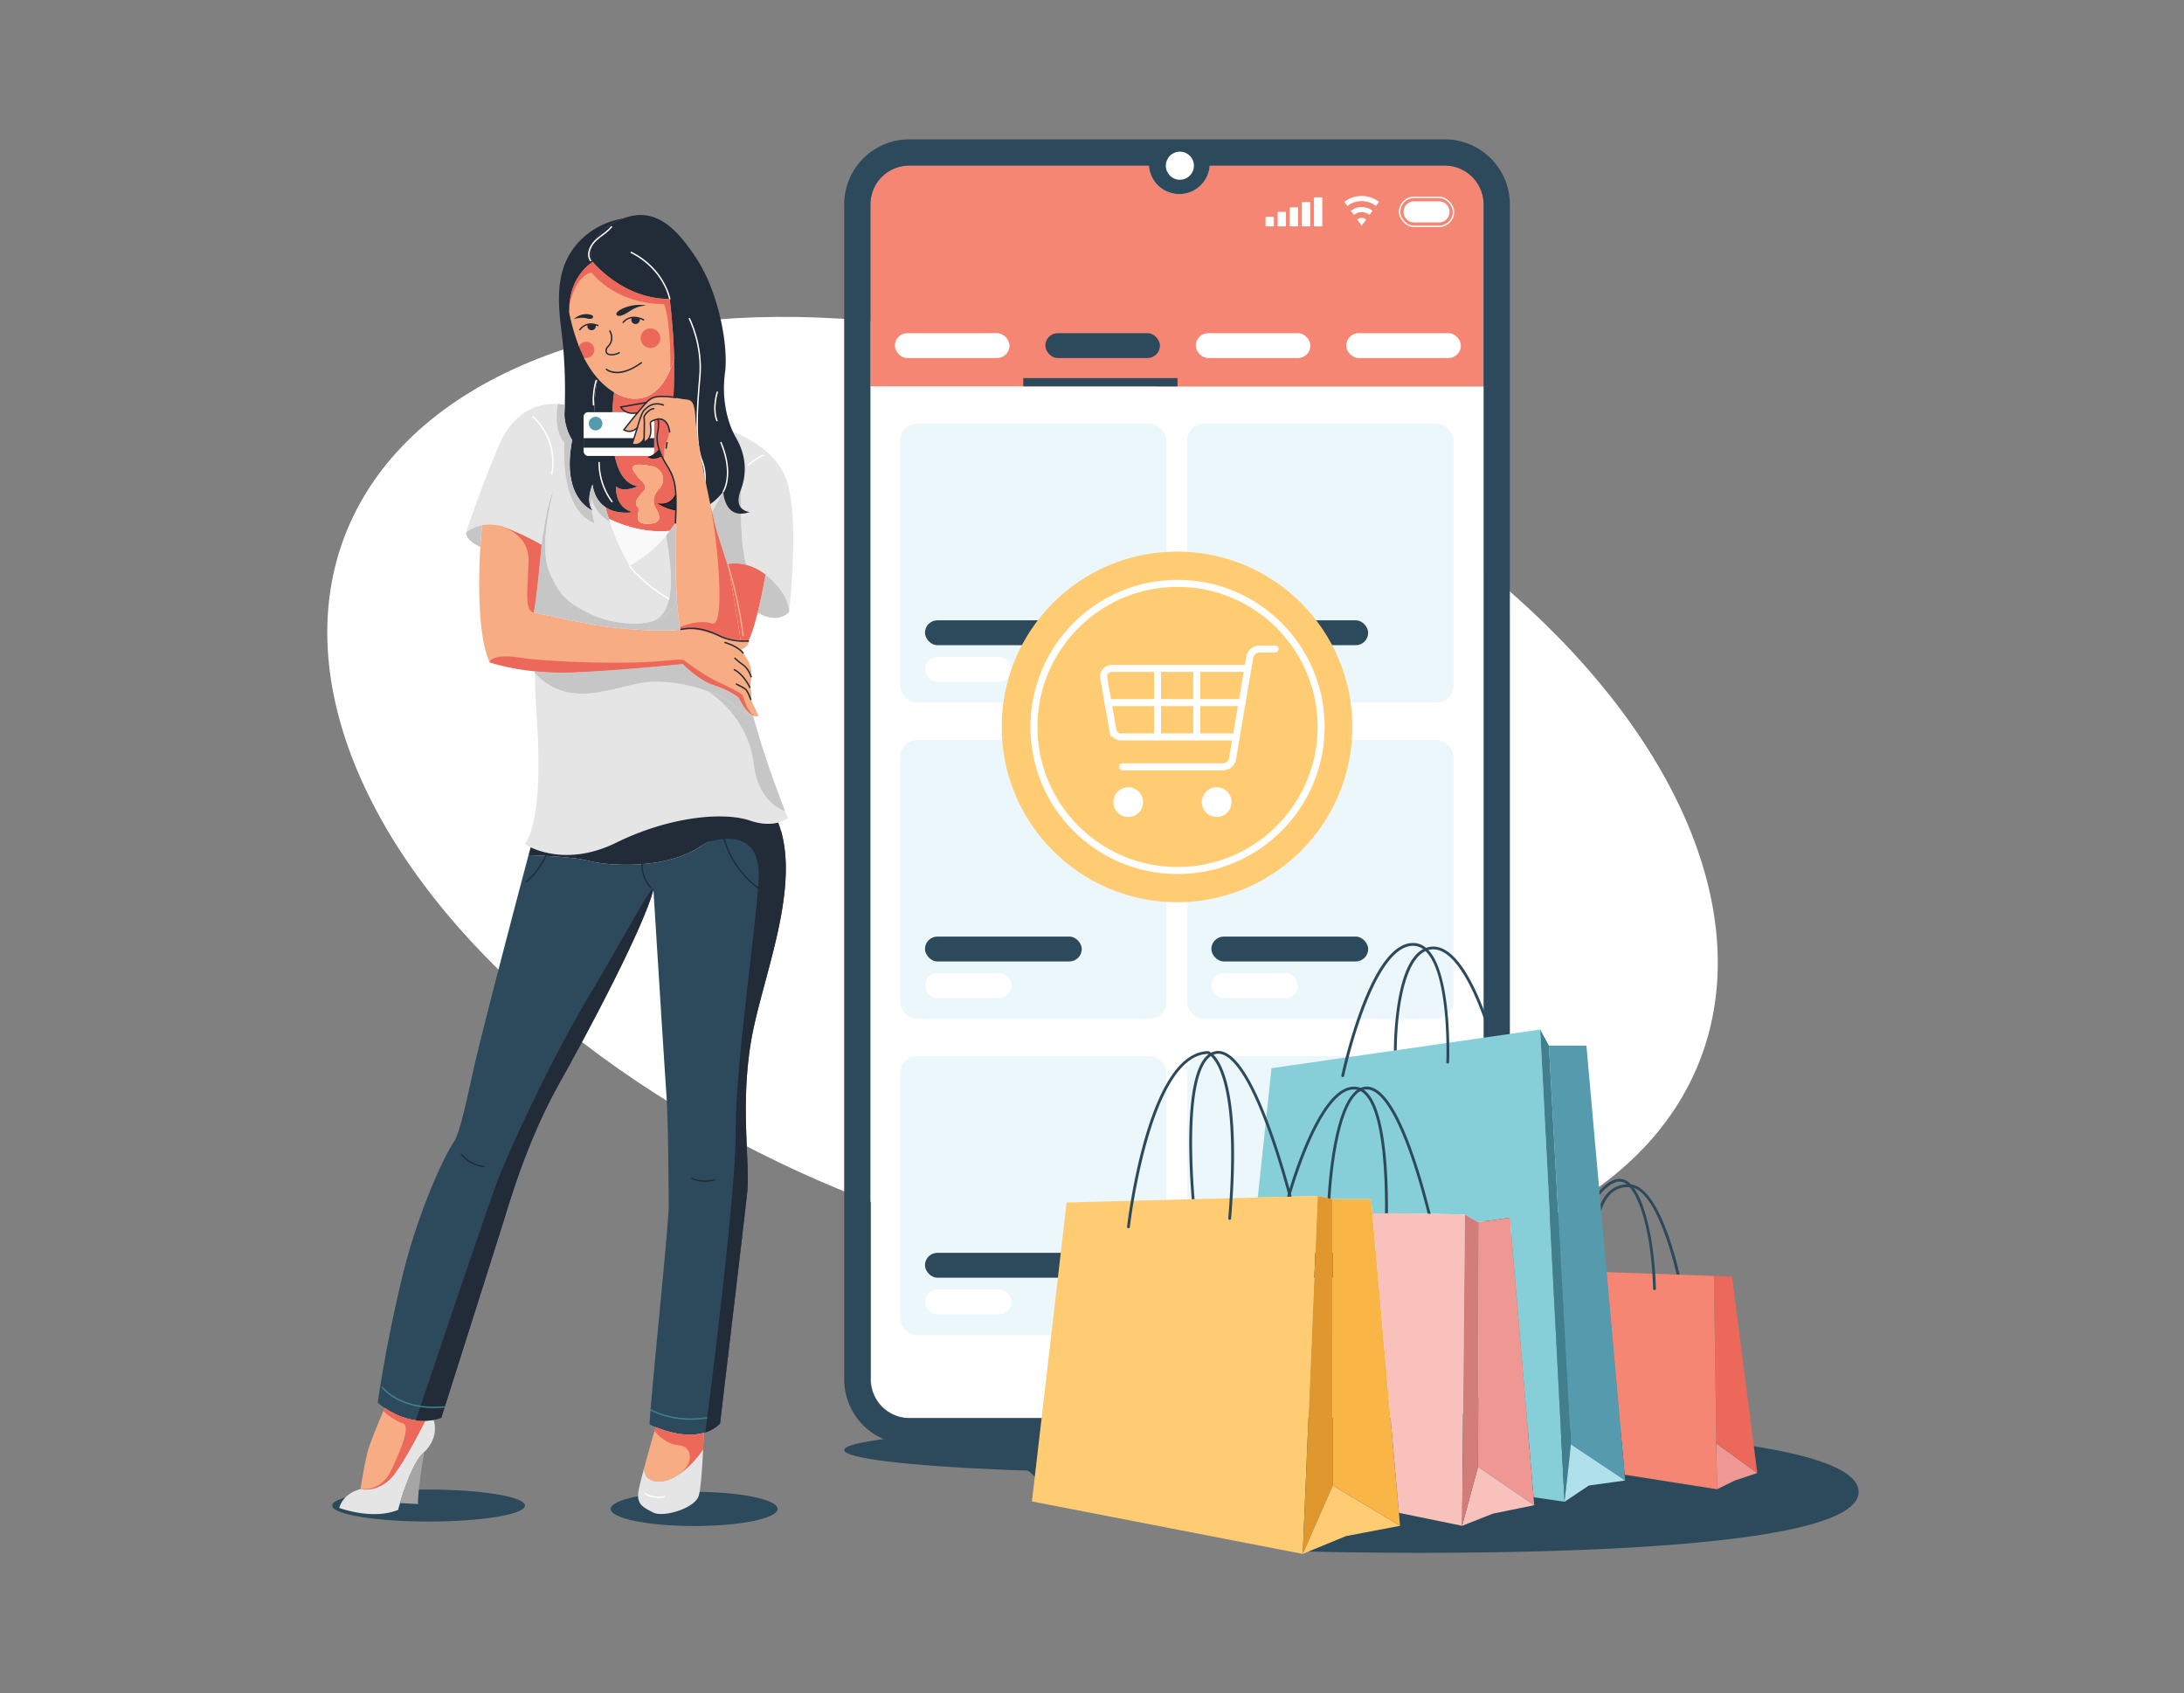 <svg xmlns="http://www.w3.org/2000/svg" viewBox="0 0 3107.7 2409.45" id="online-shopping">
  <rect x="0" y="0" width="3107.7" height="2409.45" fill="#808080" stroke="none"/>
  <g id="Layer_9">
    <ellipse cx="1456.05" cy="1126.79" rx="616.34" ry="1036.65" style="fill:#fff" transform="matrix(.36 -.93 .93 .36 -117.08 2083.36)"></ellipse>
    <ellipse cx="1666.5" cy="2063.38" rx="465.29" ry="32.67" style="fill:#2c4a5b"></ellipse>
    <path d="M2111.83,549.78V1962.71a55.3,55.3,0,0,1-55.24,55.25h-762a55.31,55.31,0,0,1-55.25-55.25V549.78Z" style="fill:#fff"></path>
    <path d="M2111.09,290.88v258.9H1238.56V290.88a55.31,55.31,0,0,1,55.26-55.25h341a43.34,43.34,0,0,0,86.5,0h334.5A55.3,55.3,0,0,1,2111.09,290.88Z" style="fill:#f58674"></path>
    <path d="M1634.85,235.63h86.5a43.34,43.34,0,0,1-86.5,0Z" style="fill:#fff"></path>
    <path d="M2134.3,241.68a92.51,92.51,0,0,0-78.45-43.4h-762a92.6,92.6,0,0,0-92.61,92.6V1962.71a92.6,92.6,0,0,0,92.61,92.6h762a92.6,92.6,0,0,0,92.6-92.6V290.88A92.13,92.13,0,0,0,2134.3,241.68Zm-23.21,1721a55.3,55.3,0,0,1-55.24,55.25h-762a55.31,55.31,0,0,1-55.26-55.25V290.88a55.31,55.31,0,0,1,55.26-55.25h341a43.34,43.34,0,0,0,86.5,0h334.5a55.3,55.3,0,0,1,55.24,55.25Z" style="fill:#2c4a5b"></path>
    <circle cx="1678.89" cy="235.79" r="19.99" style="fill:#fff"></circle>
    <rect width="76.67" height="41.28" x="1991.57" y="280.85" rx="20.64" style="fill:none;stroke-miterlimit:10;stroke:#fff;stroke-width:2px"></rect>
    <path d="M2012.21,316.53a15,15,0,1,1,0-30.08h35.39a15,15,0,0,1,0,30.08Z" style="fill:#fff"></path>
    <rect width="11.8" height="41.28" x="1869.71" y="280.85" style="fill:#fff"></rect>
    <rect width="11.8" height="34.53" x="1852.49" y="287.6" style="fill:#fff"></rect>
    <rect width="11.8" height="27.08" x="1835.28" y="295.05" style="fill:#fff"></rect>
    <rect width="11.8" height="20.64" x="1818.06" y="301.49" style="fill:#fff"></rect>
    <rect width="11.8" height="13.54" x="1800.85" y="308.59" style="fill:#fff"></rect>
    <path d="m1943.87 312.54-6.27 8.64-6.27-8.64a9.28 9.28 0 0 1 12.54 0ZM1937.6 278.88a40.32 40.32 0 0 0-24.62 8.35l4.27 5.89a33.15 33.15 0 0 1 40.7 0l4.28-5.9A40.4 40.4 0 0 0 1937.6 278.88ZM1937.6 294.62a24.66 24.66 0 0 0-15.37 5.36l4.27 5.89a17.43 17.43 0 0 1 22.2 0L1953 300A24.71 24.71 0 0 0 1937.6 294.62Z" style="fill:#fff"></path>
    <rect width="163.14" height="35.39" x="1273.33" y="474.08" rx="17.69" style="fill:#fff"></rect>
    <rect width="163.14" height="35.39" x="1487.42" y="474.08" rx="17.69" style="fill:#2c4a5b"></rect>
    <rect width="163.14" height="35.39" x="1701.51" y="474.08" rx="17.69" style="fill:#fff"></rect>
    <rect width="163.14" height="35.39" x="1915.6" y="474.08" rx="17.69" style="fill:#fff"></rect>
    <rect width="219.51" height="11.79" x="1456.05" y="537.99" style="fill:#2c4a5b"></rect>
    <rect width="378.87" height="396.77" x="1280.92" y="603.03" rx="23.83" style="fill:#ebf7fa"></rect>
    <rect width="378.87" height="396.77" x="1689.37" y="603.03" rx="23.83" style="fill:#ebf7fa"></rect>
    <rect width="223.14" height="35.39" x="1316.18" y="882.7" rx="17.69" style="fill:#2c4a5b"></rect>
    <rect width="123.14" height="35.39" x="1316.18" y="934.81" rx="17.69" style="fill:#fff"></rect>
    <rect width="223.14" height="35.39" x="1723.71" y="882.7" rx="17.69" style="fill:#2c4a5b"></rect>
    <rect width="123.14" height="35.39" x="1723.71" y="934.81" rx="17.69" style="fill:#bf7d13"></rect>
    <rect width="378.87" height="396.77" x="1280.92" y="1053.05" rx="23.83" style="fill:#ebf7fa"></rect>
    <rect width="378.87" height="396.77" x="1689.37" y="1053.05" rx="23.83" style="fill:#ebf7fa"></rect>
    <rect width="223.14" height="35.39" x="1316.18" y="1332.72" rx="17.69" style="fill:#2c4a5b"></rect>
    <rect width="123.14" height="35.39" x="1316.18" y="1384.82" rx="17.69" style="fill:#fff"></rect>
    <rect width="223.14" height="35.39" x="1723.71" y="1332.72" rx="17.69" style="fill:#2c4a5b"></rect>
    <rect width="123.14" height="35.39" x="1723.71" y="1384.82" rx="17.69" style="fill:#fff"></rect>
    <rect width="378.87" height="396.77" x="1280.92" y="1503.06" rx="23.83" style="fill:#ebf7fa"></rect>
    <rect width="378.87" height="396.77" x="1689.37" y="1503.06" rx="23.83" style="fill:#ebf7fa"></rect>
    <rect width="223.14" height="35.39" x="1316.18" y="1782.73" rx="17.69" style="fill:#2c4a5b"></rect>
    <rect width="123.14" height="35.39" x="1316.18" y="1834.84" rx="17.69" style="fill:#fff"></rect>
    <rect width="223.14" height="35.39" x="1723.71" y="1782.73" rx="17.69" style="fill:#222c38"></rect>
    <rect width="123.14" height="35.39" x="1723.71" y="1834.84" rx="17.69" style="fill:#fff"></rect>
    <circle cx="1674.83" cy="1034.36" r="249.47" style="fill:#ffcc73"></circle>
    <path d="M1814.35,923.61h-22.22a14,14,0,0,0-13.85,11.7l-24.44,144.18a14,14,0,0,1-13.85,11.7H1597.53" style="fill:none;stroke-miterlimit:10;stroke:#fff;stroke-linecap:round;stroke-width:10px"></path>
    <path d="M1775.61,951.08H1582.05a11.65,11.65,0,0,0-11.48,13.66l13,74.2a11.65,11.65,0,0,0,11.48,9.65h164.06" style="fill:none;stroke-miterlimit:10;stroke:#fff;stroke-linecap:round;stroke-width:10px"></path>
    <line x1="1647.08" x2="1647.08" y1="951.08" y2="1048.59" style="fill:none;stroke-miterlimit:10;stroke:#fff;stroke-linecap:round;stroke-width:10px"></line>
    <line x1="1702.94" x2="1702.94" y1="951.08" y2="1048.59" style="fill:none;stroke-miterlimit:10;stroke:#fff;stroke-linecap:round;stroke-width:10px"></line>
    <line x1="1767.34" x2="1576.7" y1="999.83" y2="999.83" style="fill:none;stroke-miterlimit:10;stroke:#fff;stroke-linecap:round;stroke-width:10px"></line>
    <circle cx="1731.24" cy="1141.37" r="21.14" style="fill:#fff"></circle>
    <circle cx="1605.41" cy="1141.37" r="21.14" style="fill:#fff"></circle>
    <circle cx="1675.56" cy="1034.42" r="204.33" style="fill:none;stroke-miterlimit:10;stroke:#fff;stroke-linecap:round;stroke-width:10px"></circle>
    <path d="M1453.32 2086.51s42.15 22.19 22.21 49h0l381.28 72.14s785 22.32 787.88-84.14S1894.39 2027.12 1896 2041 1453.32 2086.51 1453.32 2086.51ZM2389.83 1824.23a2 2 0 0 1-2-1.6c-.27-1.3-26.86-130.13-68.18-133.27-10.21-.78-19 1.94-26.06 8.06-16.89 14.58-19.14 43.76-19.16 44.06a2 2 0 0 1-2.13 1.85 2 2 0 0 1-1.86-2.14c.09-1.26 2.4-31.15 20.53-46.8 7.93-6.84 17.68-9.88 29-9 44.32 3.37 70.7 131 71.8 136.47a2 2 0 0 1-1.56 2.35A1.87 1.87 0 0 1 2389.83 1824.23Z" style="fill:#2c4a5b"></path>
    <polygon points="2443.17 2119.16 2311.76 2098.45 2286.07 1810.16 2438.86 1815.55 2442.24 2053.73 2443.17 2119.16" style="fill:#f58674"></polygon>
    <polygon points="2500.51 2096.05 2468.5 2106.72 2443.17 2119.16 2442.24 2053.73 2500.51 2096.05" style="fill:#ef9792"></polygon>
    <polygon points="2500.51 2096.05 2442.24 2053.73 2438.86 1815.55 2464.51 1816.45 2500.51 2096.05" style="fill:#ec685b"></polygon>
    <path d="M1985.46,1496.65a2,2,0,0,1-2-2c0-.35-.18-34.93,5.86-70,8.22-47.84,23.53-73.86,45.48-77.32s43.92,17.73,65.13,63c15.57,33.22,25,67.88,25.13,68.23a2,2,0,1,1-3.86,1c-.37-1.36-37.41-136-85.77-128.34-25,4-36.73,42.42-42.16,74-6,34.76-5.81,69-5.81,69.38a2,2,0,0,1-2,2Z" style="fill:#2c4a5b"></path>
    <path d="M2226.26,2136.94l-44.09-6.42-33.71-397.69-44.09,6.11-1.25.17-18.66-10.87s-92.86-2.48-131.56-1.43l-1.8-20.37h-54.67l-21.34-4.66-85.37,2.22,19.59-184,382.26-55Z" style="fill:#87cfd8"></path>
    <path d="M1972,1760.23h-.11a2,2,0,0,1-1.89-2.1c0-.51,2.61-51.39-1.33-102.34-5.16-66.52-18.84-103-39.58-105.37-26.33-3.06-50.86,40.36-66.81,77.33-17.52,40.62-28.7,82.57-28.81,83a2,2,0,0,1-3.87-1c1.83-6.93,45.55-169.64,100-163.28,23.2,2.71,37.7,39.41,43.1,109.07,4,51.21,1.36,102.32,1.33,102.83A2,2,0,0,1,1972,1760.23Z" style="fill:#2c4a5b"></path>
    <path d="M2035.11 1734.83a2 2 0 0 1-1.93-1.49c-.34-1.29-.83-3.2-1.45-5.63-4.36-17.11-15.94-62.57-31.7-103-19.22-49.31-38.44-75.06-55.65-74.46-17.9.62-32.46 27.61-42.09 78-7.4 38.75-9.18 77.85-9.2 78.24a2 2 0 1 1-4-.18c.28-6.47 7.49-158.44 55.14-160.1 19.31-.66 39.34 25.24 59.52 77 15.84 40.65 27.47 86.29 31.85 103.47.61 2.41 1.1 4.3 1.44 5.59a2 2 0 0 1-1.42 2.44A1.86 1.86 0 0 1 2035.11 1734.83ZM1910.66 1532.64a2 2 0 0 1-2-2.41c.09-.46 9.77-46 26.57-91.63 22.78-61.84 47.18-94.36 72.54-96.64 14.28-1.29 26 7.1 34.85 25 6.62 13.36 15.19 39.77 18.4 89.72 1 15.64 1.21 29.6 1.21 38.55 0 9.75-.09 13.82-.28 15.63a2.45 2.45 0 0 1 0 .27H2062c-.13 1-.28 1.17-.48 1.38l-.92 1-2.55-1v-1.4a2.09 2.09 0 0 1 0-.25c.19-4.13 4.16-124.29-29.25-157.08-6.07-6-12.81-8.51-20.6-7.81-57 5.14-95.18 183.31-95.56 185.11A2 2 0 0 1 1910.66 1532.64ZM2354.27 1835.79a2 2 0 0 1-2-1.94c-2.74-92.24-24.63-147.12-43.83-151.92-19.64-4.91-41.14 30.73-41.35 31.09a2 2 0 1 1-3.44-2c.94-1.57 23.24-38.55 45.76-32.92 24.66 6.17 44.36 71.64 46.86 155.68a2 2 0 0 1-1.94 2.06ZM1840.42 1722.44a2 2 0 0 1-1.94-1.53c-.14-.58-14.22-58.57-34.72-114.66-33.85-92.64-58.48-109.06-73.14-106.53-21.06 3.63-32.9 42.66-34.24 112.88-1 53.76 4.62 107.1 4.68 107.63a2 2 0 0 1-4 .43c0-.54-5.73-54.09-4.7-108.1 1.39-73.44 14-112.73 37.56-116.78s49.65 32.65 77.59 109.13c20.57 56.29 34.7 114.48 34.84 115.06a2 2 0 0 1-1.48 2.42A2.5 2.5 0 0 1 1840.42 1722.44Z" style="fill:#2c4a5b"></path>
    <polygon points="1875.09 1701.78 1873.94 1729.19 1872.03 1774.77 1870 1823.36 1868.09 1868.95 1866.05 1917.53 1864.14 1963.12 1862.11 2011.7 1860.2 2057.3 1858.16 2105.88 1856.25 2151.47 1854.22 2200.05 1853.75 2211.17 1835.3 2207.6 1754.71 2191.98 1679.08 2177.33 1598.49 2161.71 1522.86 2147.06 1468.38 2136.5 1470.26 2120.27 1475.71 2073.27 1481.52 2023.18 1486.98 1976.17 1492.79 1926.09 1498.24 1879.09 1504.05 1829 1509.5 1782 1515.31 1731.91 1517.72 1711.11 1570.92 1709.72 1699.05 1706.37 1789.72 1704 1819.27 1703.23 1875.09 1701.78" style="fill:#ffcc73"></polygon>
    <polygon points="1896.43 1706.44 1896.43 2113.82 1884.94 2140.02 1859.56 2197.92 1853.75 2211.17 1854.22 2200.05 1856.25 2151.47 1858.16 2105.88 1860.2 2057.3 1862.11 2011.7 1864.14 1963.12 1866.05 1917.53 1868.09 1868.95 1870 1823.36 1872.03 1774.77 1873.94 1729.19 1875.09 1701.78 1896.43 1706.44" style="fill:#e0972d"></polygon>
    <polygon points="1992.19 2171.17 1965.96 2155.46 1918.09 2126.79 1896.43 2113.82 1896.43 1706.44 1951.1 1706.44 1952.9 1726.81 1954.24 1741.98 1958.32 1788.12 1962.15 1831.42 1966.23 1877.56 1970.06 1920.86 1974.14 1967 1977.97 2010.31 1982.05 2056.45 1985.88 2099.75 1989.96 2145.89 1990.56 2152.73 1992.19 2171.17" style="fill:#f9b546"></polygon>
    <polygon points="1992.19 2171.17 1915.1 2185.84 1853.75 2211.17 1896.43 2113.82 1992.19 2171.17" style="fill:#ffcc73"></polygon>
    <path d="M1605.73,1747.78h-.23a2,2,0,0,1-1.76-2.22c.07-.61,7.22-62.54,24.73-123.84,10.31-36.08,22.15-64.92,35.19-85.71,16.56-26.39,35.2-39.94,55.38-40.25h.31l.29.09c2.08.62,50.69,17.67,32.1,238.12a2,2,0,0,1-4-.34c5.25-62.23,8.15-147.26-7.83-198.94-5-16.12-10.58-24.8-14.39-29.24-3.41-4-6-5.33-6.81-5.68-82.34,2-110.73,243.81-111,246.25A2,2,0,0,1,1605.73,1747.78Z" style="fill:#2c4a5b"></path>
    <path d="M2084.46,1728.24l-4,442.93-89.9-18.44-37.66-425.92C1991.6,1725.76,2084.46,1728.24,2084.46,1728.24Z" style="fill:#f9c1bb"></path>
    <polygon points="2183.13 2141.83 2103.12 2087.16 2104.37 1738.94 2148.46 1732.83 2182.17 2130.52 2183.13 2141.83" style="fill:#ef9792"></polygon>
    <polygon points="2183.13 2141.83 2124.46 2153.83 2080.46 2171.17 2103.12 2087.16 2183.13 2141.83" style="fill:#f9c1bb"></polygon>
    <polygon points="2104.37 1738.94 2103.12 2087.16 2080.46 2171.17 2084.46 1728.24 2103.12 1739.11 2104.37 1738.94" style="fill:#d37d7a"></polygon>
    <path d="M2312.49,2106.71l-16-10.66-61.34-40.9c0-4-31.11-567.18-31.11-567.18h53.34l28.7,322.19,25.68,288.29Z" style="fill:#569aad"></path>
    <path d="M2235.14,2055.15c0,4-8.88,81.79-8.88,81.79L2191.57,1465l12.46,23S2235.14,2051.16,2235.14,2055.15Z" style="fill:#3f7f8e"></path>
    <path d="M2312.49,2106.71l-51.56,7.11-34.67,23.12s8.88-77.79,8.88-81.79Z" style="fill:#b0e1ea"></path>
    <path d="M959.21 509.5c-16.25 58.19-52.66 68.37-85.31 48.77-.63 4.66-1.48 12.06-2.13 21 5.3 7.89 13.82 16.26 27 18.18 1.52-1.91 3.14-3.92 4.81-6 1.13-1.38 2.28-2.78 3.44-4.17-19.94 2.28-23.67-8.18-23.67-8.18L920 572.71c3.56-3.65 6.62-6.3 8.57-7.11 3.65-1.5 9.18-1.81 15.28-1.5 4.65.23 9.64.82 14.36 1.52.9-12.14 1.27-24.74 1.28-37.17C959.46 522.06 959.37 515.72 959.21 509.5ZM938 717.07c11.27 1.34 18.5-3.76 23-12.17h0c0-.43 0-.85 0-1.27 0-.85-.06-1.67-.09-2.47a.76.76 0 0 1 0-.15c0-.85-.08-1.68-.12-2.48 0-.65-.07-1.29-.11-1.91l0-.42c-.07-1.13-.15-2.21-.24-3.23l0-.38c-.05-.55-.1-1.09-.15-1.6l-.09-1c0-.3-.06-.61-.1-.91a.45.45 0 0 0 0-.11c-.09-.83-.19-1.62-.28-2.37a.11.11 0 0 1 0 0c-.13-1-.27-1.9-.4-2.75 0-.08 0-.15 0-.22 0-.23-.07-.45-.11-.67-.07-.44-.15-.86-.23-1.26 0-.2-.08-.39-.11-.59-.12-.61-.25-1.18-.37-1.7l-.29-1.2a1.54 1.54 0 0 1 0-.17c-.06-.25-.13-.48-.19-.7l0-.05-.11-.38c0-.12-.07-.24-.11-.35s-.07-.23-.11-.33a16.68 16.68 0 0 0-.7-1.84l-.16-.34a4.74 4.74 0 0 0-.28-.52l-.06-.1a2.71 2.71 0 0 0-.33-.47s-2.08-2.86-4.94-7.36c-.28-.45-.58-.91-.88-1.4l-.74-1.2-1.13-1.86c-2.21-3.71-4.61-8-6.77-12.54-11.15 6.26-18.73 1.81-18.73 1.81 5.88-1.57 10.87-5.18 15.09-10.4-.12-.33-.24-.65-.35-1s-.23-.65-.34-1-.24-.69-.34-1-.19-.6-.28-.9c-.2-.64-.38-1.29-.54-1.93s-.3-1.15-.43-1.72-.27-1.29-.38-1.92c-.06-.32-.11-.63-.16-.95s-.09-.57-.12-.86c-.1-.7-.16-1.4-.2-2.08s0-1.07 0-1.59a21.07 21.07 0 0 1 .17-2.78c1.75-13.4 2.79-23 1.38-26l-2.63-.38h0c-4.71 3.26-7.93 1-8.82 8.22s1.39 21.45-8.33 25l-.1-4.67s-9.87 11.45-17 7.65L907 608.55s-10.3 8.36-19.16 3c0 0 4.66-6.18 10.91-14-13.13-1.92-21.65-10.29-27-18.18-.18 2.4-.34 4.92-.48 7.53-.79 15.22-.83 33.56 1.49 50.65 8.86.77 17.11-3.12 20.1-4.73a122.81 122.81 0 0 1-19.44 9.16c4.07 25.09 13.67 46.58 34 50.06 0 0-21.45 9.83-30.67 0 0 0-3.46 29.2 23.34 36.84 0 0-22 4.09-38.87-7.31 1.32 4.85 3 10.46 5 16.6 15.16 7.4 47.94 20.85 86.81 17.28q4.07-5.22 8-11h0c0-6.8 0-13.06 0-18.54A81 81 0 0 1 938 717.07Zm-15.15 28.27c-26.15.57-9.84-17.62-15.39-23.93s-1.4-12 7.89-21.85-5.5-14.78-13.73-29.25 22.85-7.39 22.85-7.39C942.61 664.4 949 683.51 938 695.51s-7.94 20.84-6.12 25.27S949 744.78 922.86 745.34Z" style="fill:#ec685b"></path>
    <path d="M938,695.51c-11,12-7.94,20.84-6.12,25.27s17.13,24-9,24.56-9.84-17.62-15.39-23.93-1.4-12,7.89-21.85-5.5-14.78-13.73-29.25,22.85-7.39,22.85-7.39C942.61,664.4,949,683.51,938,695.51Z" style="fill:#f7ac84"></path>
    <path d="M1120.56 687.24c-17-57.51-90.57-77.36-90.57-77.36l-39.7-5.76c2.92 28.44 14.49 87.23 22.87 124.34 3.12-5.78 6.2-11.35 9.19-16.63l1.1-2 1.22-2.13 2.16-3.76 1.24-2.12c.27-.47.54-.92.8-1.38l.16-.28.08-.13.06-.1h0q1.56-2.65 3-5.15.49-.84 1-1.65l1-1.61 1-1.58c2.31-3.8 4.45-7.24 6.4-10.27.2-.32.41-.63.61-.94s.45-.71.68-1.06l.74-1.13c2-3 3.63-5.39 5-7.21l.43-.59.41-.53.48-.6c.43-.53.8-1 1.13-1.3.1-.11.21-.21.3-.3l.12-.12.13-.11c2.84-2.31 2.89 10.89 2.79 30.84 0 1.21 0 2.44 0 3.7 0 .54 0 1.08 0 1.63v.78c0 1.39 0 2.81 0 4.26 0 3.54 0 7.21 0 11 0 1.39 0 2.79 0 4.2v.11c0 1.87 0 3.76 0 5.67 0 1 0 2 0 3 0 1.89.08 3.8.12 5.71s.11 3.9.17 5.87c0 .08 0 .17 0 .25.06 1.88.13 3.76.22 5.65 0 .85.07 1.7.11 2.54.06 1.13.11 2.25.18 3.37 0 .51 0 1 .09 1.51.07 1.24.14 2.48.23 3.72s.17 2.4.25 3.6c0 .22 0 .44 0 .66.06.75.12 1.51.19 2.26.08 1 .17 2 .26 3 .14 1.57.3 3.12.47 4.67.09.94.2 1.89.31 2.82l0 .23c.06.52.12 1 .19 1.55.1.87.21 1.73.33 2.59s.2 1.5.31 2.25.18 1.3.29 2l.24 1.56v0c.1.64.2 1.27.31 1.9.15.89.31 1.78.47 2.66s.31 1.65.47 2.47l0 .14c.13.7.28 1.41.42 2.1l.3 1.35a0 0 0 0 0 0 0c.11.54.23 1.07.36 1.6s.22.94.34 1.41.23 1 .36 1.46c.17.67.34 1.33.52 2a71.49 71.49 0 0 1 9.88 3.38l1.63.72.85.39.86.41 1.5.75 1 .54c1 .55 2.08 1.14 3.13 1.76l1 .64c.36.21.71.43 1.06.66 1.23.78 2.47 1.62 3.72 2.5l.84.62c.59.43 1.17.87 1.76 1.33 1.81 1.4 3.63 2.93 5.44 4.58 29.24 26.65 28.25 48.51 28.25 48.51S1137.53 744.75 1120.56 687.24ZM1120.93 1164s-4.46 4-13.49 6.44-22.48 3.3-40.59-2.88c-36.31-12.39-113-6.4-190 31.51-59.38 29.21-104.29 14.79-121.8 6.63a63.2 63.2 0 0 1-8-4.32c23.29-37.46 20.3-127.31 16.71-179.48-1.23-17.87-2.11-41.24-2.73-64.26 52.46 57.49 122.08 13.08 168.52 12.47 28.47-.37 55.94 5.63 77.17 13.35l0 0c14.69 5.34 26.4 11.5 33.36 16.94 9.08 7.09 22.22 15.42 32.5 21.65 13.91 51.94 35.71 109.61 44.5 132.15C1119.5 1160.49 1120.93 1164 1120.93 1164ZM963.18 852.72a46 46 0 0 1-5.24 11.1c-6.51 10-16.45 16.27-28 19.75-30 9.1-70.57-.41-88.71-9.42-28.68-14.25-43.77-22.47-59.69-60.5-15.74-37.58 5.6-114.08 6.09-115.83-10.84 22-17.08 77.61-17.08 77.61s-20.68-12.5-52.61-25a57.55 57.55 0 0 0-22.82-4.14l-.73 0-1.28.07H693q-.9.06-1.77.15l-1.7.2-.11 0h-.1c-.52.07-1 .15-1.54.24s-1.12.19-1.66.3l-1.31.28-.85.2h0c-.28.06-.55.13-.82.21h0l-.28.08-.23.06-.75.2-.21.06-.55.16c-.36.1-.71.22-1.06.33l-.94.31-.13 0-.36.12q-.67.23-1.32.48l-.83.32-.86.35c-1.16.48-2.25 1-3.26 1.47l-1 .48c-.34.17-.67.35-1 .53s-.64.34-.94.52l-.86.5c-.19.1-.36.21-.53.31a37.59 37.59 0 0 0-4.71 3.29s11-37 45.21-120.6c23.12-56.42 62.33-63.44 85.34-62a85.27 85.27 0 0 1 10 1.2c0 1.11-.07 2.17-.1 3.21s-.07 2-.11 3c-.08 1.91-.16 3.67-.24 5.27-.43 8.46 2.29 24.93 10.88 38.27a173.57 173.57 0 0 0-3.58 36.3c0 .53 0 1 0 1.57s0 1.23.06 1.84 0 1.18.09 1.76c0 .79.1 1.57.16 2.34 0 .47.07.93.12 1.39s.09 1 .14 1.51c.06.66.14 1.31.22 2 .16 1.34.34 2.64.55 3.92.11.69.23 1.38.35 2 .08.46.16.91.26 1.36s.17.84.26 1.26.21 1 .33 1.5.2.86.3 1.28c.62 2.53 1.32 4.9 2.09 7.14l.33.95c.31.86.62 1.7 1 2.52.21.52.42 1 .63 1.51s.35.83.54 1.24q1.08 2.43 2.27 4.59c.19.36.38.71.58 1.05s.45.79.68 1.17c.49.83 1 1.63 1.51 2.4l.75 1.11c7.07 10.2 14.94 14.7 18 16.16.83.4 1.3.57 1.3.57a17.62 17.62 0 0 1-1.52-2.27c-.15-.25-.29-.51-.42-.76s-.26-.52-.39-.78a21.11 21.11 0 0 1-1.22-3.24c-.08-.27-.16-.54-.22-.81a.08.08 0 0 1 0 0c-.08-.28-.14-.55-.2-.83s-.18-.82-.24-1.23-.11-.66-.16-1-.1-.8-.14-1.2c0-.22 0-.43-.06-.65 0-.44-.06-.87-.08-1.3 0-.22 0-.43 0-.64-.26-11.28 4.68-22.31 4.68-22.31 2.27 16.52 9.53 26.38 18.14 32.2 1.32 4.85 3 10.46 5 16.6.43 1.34.89 2.71 1.36 4.1 6.27 18.58 15.59 41.3 28.32 62.39 12.52-6.59 32.65-19.75 52.48-43.46l.05-.06 0 0q2.29-2.73 4.57-5.66 4.07-5.22 8-11c0 3.25 0 6.61 0 10.08 0 6.4 0 13.15 0 20.09 0 1.39 0 2.8 0 4.21 0 2.25 0 4.53.05 6.81 0 .73 0 1.47 0 2.2 0 .49 0 1 0 1.46 0 1 0 2.07 0 3.11 0 1.28 0 2.57.05 3.85l.06 4.17 0 1.9q.06 4 .15 7.9c0 1.52.07 3 .1 4.55s.09 3.26.13 4.88c.26 9.73.62 19.23 1.1 28.13C963 849.38 963.08 851.06 963.18 852.72Z" style="fill:#e5e5e5"></path>
    <ellipse cx="609.82" cy="2142.36" rx="137.18" ry="22.74" style="fill:#2c4a5b"></ellipse>
    <ellipse cx="987.76" cy="2147.15" rx="118.75" ry="24.34" style="fill:#2c4a5b"></ellipse>
    <path d="M1062,803.82l-1.24-.31-.93-.22-.28-.06-1.2-.26-1.17-.23-.69-.13-.11,0-.12,0h0c-1.31-.23-2.58-.41-3.79-.55l-1-.11-.82-.07-.44,0-1.23-.09-.59,0-.58,0-.58,0h-2.09l-1.71,0-.77,0h-.26l-.63,0-1.42.1-.73.07c-.75.07-1.39.15-1.93.23l-.49.07-.93.16-.24.05-.16,0-.09,0s.52,2.83,1.43,7.87c-7.91-24.58-14.69-45.31-17.17-53.75-1.65-5.61-4.1-15.62-6.91-28.07,3.12-5.78,6.2-11.35,9.19-16.63l1.1-2,1.22-2.13,2.16-3.76,1.24-2.12c.27-.47.54-.92.8-1.38l.16-.28.08-.13.06-.1h0q1.56-2.65,3-5.15.49-.84,1-1.65l1-1.61,1-1.58c2.31-3.8,4.45-7.24,6.4-10.27.2-.32.41-.63.61-.94s.45-.71.68-1.06l.74-1.13c2-3,3.63-5.39,5-7.21l.43-.59.41-.53.48-.6c.43-.53.8-1,1.13-1.3.1-.11.21-.21.3-.3l.12-.12.13-.11c2.84-2.31,2.89,10.89,2.79,30.84,0,1.21,0,2.44,0,3.7,0,.54,0,1.08,0,1.63v.78c0,1.39,0,2.81,0,4.26,0,3.54,0,7.21,0,11,0,1.39,0,2.79,0,4.2v.11c0,1.87,0,3.76,0,5.67,0,1,0,2,0,3,0,1.89.07,3.79.12,5.71s.11,3.9.17,5.87c0,.08,0,.17,0,.25.06,1.88.13,3.76.22,5.65,0,.85.07,1.7.11,2.54.06,1.13.11,2.25.18,3.37,0,.51,0,1,.09,1.51.07,1.24.14,2.48.23,3.72s.17,2.4.25,3.6c0,.22,0,.44,0,.66.06.75.12,1.51.19,2.26.08,1,.17,2,.26,3,.14,1.57.3,3.12.47,4.67.09.94.2,1.89.31,2.82l0,.23c.06.52.12,1,.19,1.55.1.87.21,1.73.33,2.59s.2,1.5.31,2.25.18,1.3.29,2l.24,1.56v0c.1.64.2,1.27.31,1.9.15.89.31,1.78.47,2.66s.31,1.65.47,2.47l0,.14c.13.7.28,1.41.42,2.1l.3,1.35a0,0,0,0,0,0,0c.11.54.23,1.07.36,1.6s.22.94.34,1.41.23,1,.36,1.46C1061.69,802.5,1061.86,803.16,1062,803.82Z" style="fill:#c6c6c6"></path>
    <path d="M959.2,509.49h0a143.08,143.08,0,0,1-5.33,15.73c-18,44.17-50.53,50.72-80,33a100.4,100.4,0,0,1-23.42-20q-1.65-1.89-3.27-3.88c-20.88-25.79-31.81-62-37.44-89.75,0-2.87,0-5.65.19-8.32q.18-3,.5-5.86c0-.44.1-.88.16-1.32.29-2.32.66-4.56,1.08-6.72.11-.56.23-1.13.35-1.68.44-2.07,1-4.07,1.5-6,.11-.38.22-.76.34-1.14a77.94,77.94,0,0,1,13.74-26.44c.18-.23.36-.45.55-.67,1.18-1.44,2.37-2.77,3.54-4,.15-.17.31-.33.47-.49,1.54-1.59,3.06-3,4.49-4.22l.62-.52a61.46,61.46,0,0,1,6.37-4.7,16.33,16.33,0,0,0,1.58,2.06c11.81,13.12,50.9,51.07,107.74,50.7C953,425.35,958,464.09,959.2,509.49Z" style="fill:#f7ac84"></path>
    <path d="M877.91 531.1c-10.13 0-15.28-4.51-15.66-4.86a1 1 0 0 1-.07-1.41 1 1 0 0 1 1.42-.07c.21.2 16.26 14 48.49-9.41a1 1 0 0 1 1.18 1.62C898 528 886.27 531.1 877.91 531.1ZM870.27 505.79a12.58 12.58 0 0 1-5.52-1.1 5.29 5.29 0 0 1-3.14-3.93c-.69-4.3 1.15-6.39 3.09-8.6a16.83 16.83 0 0 0 3.74-5.86c2.75-7.79-1.45-14.72-1.49-14.79a1 1 0 1 1 1.7-1.06c.19.32 4.76 7.79 1.68 16.51a18.64 18.64 0 0 1-4.13 6.52c-1.83 2.08-3.16 3.59-2.62 7a3.38 3.38 0 0 0 2 2.46c3.44 1.7 9.88.91 15-1.83a1 1 0 1 1 .94 1.76A24.6 24.6 0 0 1 870.27 505.79ZM825.17 470.15a.92.92 0 0 1-.53-.16 1 1 0 0 1-.32-1.37c.08-.14 8.8-13.69 26.87-6.29a1 1 0 0 1-.75 1.85c-16.48-6.74-24.11 5-24.42 5.5A1 1 0 0 1 825.17 470.15ZM886.76 459.76a1 1 0 0 1-.56-.17 1 1 0 0 1-.26-1.39c.09-.14 9.62-13.74 30.27-4a1 1 0 0 1-.85 1.81c-19.06-9-27.42 2.82-27.77 3.33A1 1 0 0 1 886.76 459.76Z" style="fill:#222c38"></path>
    <path d="M847.8 463.94a6 6 0 1 1-12 0 6.15 6.15 0 0 1 .46-2.32 22 22 0 0 1 11.25.48A5.91 5.91 0 0 1 847.8 463.94ZM910.35 455.09a6 6 0 1 1-12 0 5.91 5.91 0 0 1 1-3.25 25.69 25.69 0 0 1 10.6 1A5.79 5.79 0 0 1 910.35 455.09Z" style="fill:#222c38"></path>
    <circle cx="834.11" cy="497.9" r="11.6" style="fill:#ec685b"></circle>
    <circle cx="925.59" cy="481.25" r="14" style="fill:#ec685b"></circle>
    <path d="M816.48 454.19s9.36-3.53 18.6-1.15 10-2.49 8-4.08S828 443.65 816.48 454.19ZM1066.85 728.5a38 38 0 0 1-12.46 2.46c-22.4.18-25-27.26-25.23-31h0c0-.27 0-.41 0-.41a76.27 76.27 0 0 1-18.47 17.72 61.2 61.2 0 0 1-39.07 10 75.15 75.15 0 0 1-10.46-1.52A81 81 0 0 1 938 717.07c11.27 1.34 18.5-3.76 23-12.17h0c13.56-25.29 2.52-80.48 2.52-80.48-8 13.49-15.57 20.6-22 24.18-11.15 6.26-18.73 1.81-18.73 1.81 5.88-1.57 10.87-5.18 15.09-10.4 6-7.45 10.5-18.17 13.74-30.9s5.33-27.8 6.48-43.48c.74-10 1.12-20.31 1.24-30.58.1-8.61 0-17.19-.21-25.54h0C958 464.09 953 425.35 953 425.35c-56.84.37-95.93-37.58-107.74-50.7a16.33 16.33 0 0 1-1.58-2.06 17.12 17.12 0 0 1-2.88-9.58 42.17 42.17 0 0 1 .61-6.89c.07-.41.15-.83.23-1.26 2.41-11.95 11-28.53 37.88-41q3.76-1.75 7.41-3.09c43.12-16 73.14 9.62 104 56.85 32.62 49.9 45.69 126.32 40.68 163-4.41 32.27 1.55 62.8 11.26 83.75 1.31 2.83 2.69 5.49 4.12 7.95 11.85 20.37 17.87 45.85 7.34 74.39q-.22.65-.48 1.29c-4.81 12.49-3.09 19.88.44 24.26C1059 728 1066.85 728.5 1066.85 728.5ZM872.78 637.49c-7.29-.63-15-4.42-20.51-15.22-.26-.51-.51-1-.75-1.57s-.38-.83-.56-1.26c-.27-.65-.53-1.32-.77-2s-.48-1.36-.71-2.07-.43-1.42-.63-2.15-.35-1.32-.52-2-.25-1.06-.36-1.6-.26-1.22-.38-1.84c0-.14-.06-.29-.08-.44-.12-.64-.23-1.29-.34-2s-.18-1.14-.26-1.72-.17-1.19-.24-1.79c0-.21-.06-.42-.08-.64-.07-.61-.14-1.23-.2-1.85a145.76 145.76 0 0 1-.66-16.27c0-3.08.15-6.14.32-9.15.06-1.14.13-2.27.21-3.38.06-.84.12-1.68.19-2.51.12-1.45.25-2.89.38-4.29 0-.16 0-.32 0-.48.06-.57.11-1.14.17-1.69l.21-1.91q.22-2 .45-3.81c.1-.75.19-1.48.29-2.2.26-2 .53-3.85.8-5.57.46-3 .9-5.59 1.26-7.6.05-.27.09-.52.14-.77.1-.55.2-1 .28-1.49a100.4 100.4 0 0 0 23.42 20c-.63 4.66-1.48 12.06-2.13 21-.18 2.4-.34 4.92-.48 7.53C870.5 602.06 870.46 620.4 872.78 637.49Z" style="fill:#222c38"></path>
    <path d="M953 425.35s-7.48-42.25-54.81-66.18M980.92 453.43s19.09 36.91 14.92 82.94-6.89 94.06 2.74 118.34 3.84 52.81-9.68 60M1020.63 557.94s-7.41 23.4-.44 40.65" style="fill:none;stroke-miterlimit:10;stroke:#fff;stroke-width:2px;stroke-linecap:round"></path>
    <path d="M953.06,755.39c-21.28,27.37-43.62,42.1-57.12,49.21-13.69-22.67-23.43-47.22-29.69-66.49C881.41,745.51,914.19,759,953.06,755.39Z" style="fill:#f9f9f9"></path>
    <path d="M900.14,728.82s-14.55,2.7-29-2.41a42.7,42.7,0,0,1-9.82-4.9c-8.61-5.82-15.87-15.68-18.14-32.2,0,0-9.45,21.1-1.52,34.78a17.62,17.62,0,0,0,1.52,2.27s-.47-.17-1.3-.57c-7.31-3.5-42.42-24.52-27.62-99.87-8.59-13.34-11.31-29.81-10.88-38.27.16-3.19.32-7,.45-11.47a59,59,0,0,1,8.43,2.08l10,1.45,23.54,3.42c0,1.87,0,3.74,0,5.6,0,.51,0,1,0,1.54a2.26,2.26,0,0,0,0,.26c0,.6,0,1.19.07,1.79s0,1.11.08,1.66c.1,1.82.24,3.63.43,5.42,0,.55.11,1.08.17,1.62,0,.29.07.58.11.87.07.6.15,1.2.24,1.79,0,.19.05.39.08.58l.15.94c.16,1,.33,2,.53,3,.09.49.19,1,.3,1.45.15.71.32,1.42.49,2.12l.39,1.47c.2.73.41,1.45.63,2.15s.46,1.39.71,2.07.5,1.35.77,2c.18.42.36.85.56,1.26s.49,1.06.75,1.57c5.52,10.8,13.22,14.59,20.51,15.22,8.86.77,17.11-3.12,20.1-4.73a122.81,122.81,0,0,1-19.44,9.16c4.07,25.09,13.67,46.58,34,50.06,0,0-21.45,9.83-30.67,0C876.8,692,873.34,721.18,900.14,728.82Z" style="fill:#222c38"></path>
    <path d="M961.15,725.79A81,81,0,0,1,938,717.07c11.27,1.34,18.5-3.76,23-12.17,0,1.89.08,3.89.1,6,0,.57,0,1.17,0,1.79C961.17,716.28,961.17,720.7,961.15,725.79Z" style="fill:none;stroke-miterlimit:10;stroke:#000"></path>
    <path d="M1079.42,1018.57a11.21,11.21,0,0,1-8-.71c-10.74-4.79-19.2-23.19-19.9-24.55-.88-1.69-14.29-11.37-36.12-18.45s-43.85-30-43.85-30S884.39,954,815,956.82a380.37,380.37,0,0,1-54.11-1.67c-39.4-4-64.28-12.76-64.28-12.76-16.69-37.32-16-115.76-13.1-164,.79-13.07,1.74-23.92,2.54-31.12.54-.11,1.1-.21,1.66-.3s1-.17,1.54-.24h.1l.11,0,1.7-.2q.87-.09,1.77-.15h.2l1.28-.07.73,0a55,55,0,0,1,12.24,1l.26.06a60.23,60.23,0,0,1,10.32,3c31.93,12.52,52.61,25,52.61,25s-.75,8.17-1.89,19.76c-2.48,25.25-6.79,66.74-9.2,75.48,0,0,0,.34,0,1,19.76,3.72,77.84,17.46,109.78,21,34.13,3.79,79.55,6.74,99.54,2.94s50.75,8.43,63.06,11.81c6.23,1.71,14.88,2.91,21.89,3.67,5,.55,9.25.89,11.1,1l1,.07a15.28,15.28,0,0,1-10.26,11.67,15.49,15.49,0,0,1-2.86.76s1,.42,3.42,3.27a84.38,84.38,0,0,1,7.41,10.86c7.7,12.87,5.26,24.33,5.26,24.33a48.78,48.78,0,0,1-1.82,15.27,25.8,25.8,0,0,1,1.39,17.09Z" style="fill:#f7ac84"></path>
    <path d="M686.08 747.3c-.8 7.2-1.75 18.05-2.54 31.12-22.36-10.23-20.27-20.8-20.27-20.8a37.59 37.59 0 0 1 4.71-3.29l.52-.31.87-.5c.3-.18.62-.35.94-.52s.66-.36 1-.53l1-.48c1-.5 2.1-1 3.26-1.47l.86-.35.83-.32q.64-.26 1.32-.48l.36-.12.13 0 .94-.31c.35-.11.7-.23 1.06-.33l.55-.16.21-.06.75-.2.22-.06L683 748h0c.27-.08.54-.15.82-.21h0l.85-.2ZM1123.05 870.61s-15.19 18.86-45 1c4.85-19.72 8.91-41 11.27-54.13 1.81 1.4 3.63 2.93 5.44 4.58C1124 848.75 1123.05 870.61 1123.05 870.61Z" style="fill:#c6c6c6"></path>
    <path d="M1056.2,927.88c-2.37-2.85-3.42-3.27-3.42-3.27a15.49,15.49,0,0,0,2.86-.76C1055.83,925.2,1056,926.54,1056.2,927.88Z" style="fill:#ffb523"></path>
    <path d="M968.84 895.61c-20 3.8-65.41.85-99.54-2.94-31.94-3.54-90-17.28-109.78-21 0-.66 0-1 0-1 2.41-8.74 6.72-50.23 9.2-75.48 1.14-11.59 1.89-19.76 1.89-19.76s6.24-55.64 17.08-77.61c-.49 1.75-21.83 78.25-6.09 115.83 15.92 38 31 46.25 59.69 60.5 25.1 12.46 93.17 25.9 116.67-10.33a46 46 0 0 0 5.24-11.1C964.34 871.61 966.12 887.24 968.84 895.61ZM1072.58 1022.11c-10.28-6.23-23.42-14.56-32.5-21.65-17-13.29-62.36-30.94-110.58-30.31-46.43.61-116 45-168.51-12.47 0-.84 0-1.69-.07-2.53A380.37 380.37 0 0 0 815 956.82c69.37-2.82 156.56-11.93 156.56-11.93s22 22.88 43.85 30 35.24 16.76 36.12 18.45c.7 1.36 9.16 19.76 19.9 24.55C1071.82 1019.27 1072.2 1020.69 1072.58 1022.11Z" style="fill:#c6c6c6"></path>
    <path d="M1089.36,817.52c-2.36,13.17-6.42,34.41-11.27,54.13-3.41,13.84-7.21,26.94-11.09,36-.7,1.64-1.41,3.14-2.11,4.49-1.85-.13-6.05-.47-11.1-1-3.57-24.21-7.45-48-10.68-67-2.48-14.61-4.58-26.5-5.87-33.77-.91-5-1.43-7.87-1.43-7.87l.09,0,.16,0,.24-.05.93-.16.49-.07c.54-.08,1.18-.16,1.93-.23l.73-.07,1.42-.1.63,0h.26l.77,0,1.71,0h2.09l.58,0,.58,0,.59,0,1.23.09.44,0,.82.07,1,.11c1.21.14,2.48.32,3.79.55h0l.12,0,.11,0,.69.13,1.17.23,1.2.26.28.06.93.22,1.24.31a71.49,71.49,0,0,1,9.88,3.38l1.63.72.85.39.86.41,1.5.75,1,.54c1,.55,2.08,1.14,3.13,1.76l1,.64c.36.21.71.43,1.06.66,1.23.78,2.47,1.62,3.72,2.5l.84.62C1088.19,816.62,1088.77,817.06,1089.36,817.52Z" style="fill:#ec685b"></path>
    <path d="M1068.72,1481.53c-15.65,92.26-1.14,174.2-5.53,215.49s-38.66,328.83-38.66,328.83a54.3,54.3,0,0,1-20.87,12.4c-.71.23-1.43.45-2.15.66-25.56,7.32-54.61-2.33-68.66-8.2-5.34-2.23-8.52-3.91-8.52-3.91,0-3.43.54-10.69,1.36-20.78,5.56-68.74,26.21-269.13,25.9-291.12-.35-25.21-.51-118.25-3.51-160.58-3-41.66-17.83-280.94-18.3-288.41a1.09,1.09,0,0,0,0-.18c-13.39,52.42-89.33,196.2-133.79,275.66s-68.18,160.36-80,198.27c-10,32-66,208.43-83.12,262.3l-5,15.63a78.73,78.73,0,0,1-10.86,2.88,77.54,77.54,0,0,1-11.92,1.3,81.44,81.44,0,0,1-13.37-.7c-19-2.52-34.71-11.1-44.26-17.54a90.66,90.66,0,0,1-9.94-7.59S548.71,1914,572.89,1815s63.07-176.17,71.53-187.76,15.89-44,29.36-105.35c11.33-51.57,62.28-244.7,78.26-305,21.57.7,65.73,2.73,85.85,8.1,27.19,7.25,108.42,12.61,156.74-19.44a104.83,104.83,0,0,1,12.08-6.88h0c37.15-18.17,84.91-17.09,104.83-15.64C1136.67,1273,1083.25,1395.8,1068.72,1481.53Z" style="fill:#2c4a5b"></path>
    <path d="M982.91,2020.38c-34.63,0-57.42-13.31-57.73-13.49a1,1,0,0,1,1-1.72c.41.24,41.88,24.41,98,6.77a1,1,0,1,1,.6,1.9A139.21,139.21,0,0,1,982.91,2020.38Z" style="fill:#3f7f8e"></path>
    <path d="M605.09,2021.77c-7.53,15.08-27.3,53.55-43.71,75.61-19.93,26.79-46.4,22.08-48.42,21.68l-.12,0s5.19-32.47,9.72-51.35c3.3-13.71,16.12-44,22.9-59.57l2-4.58C559.18,2011.43,580.25,2022.55,605.09,2021.77Z" style="fill:#f7ac84"></path>
    <path d="M603.51,2066.34q-.78.76-1.62,1.53c-14.32,13.07-27.21,52.38-32.66,70.86-1.77,6-2.76,9.8-2.76,9.8-36.7,15-83.72-2.81-83.72-2.81,6.31-21.89,30.1-26.69,30.1-26.69s27.81,6.22,48.54-21.65c16.41-22.06,36.18-60.53,43.71-75.61a77.54,77.54,0,0,0,11.92-1.3C621.3,2034,618.93,2051.3,603.51,2066.34Z" style="fill:#e5e5e5"></path>
    <path d="M594.75,2140.25l-25.52-1.52c5.45-18.48,18.34-57.79,32.66-70.86q.84-.76,1.62-1.53C600.53,2084.89,594.44,2122.54,594.75,2140.25Z" style="fill:#a5a5a5"></path>
    <path d="M1001.51,2038.91c-.19,5.25-.52,13.74-1,23.52-7.95,11.77-20.15,25.68-33.69,35.08-10.87,7.56-22.61,12.22-33.68,10.53-12.31-1.88-16.32-9.75-17-17.79,5.12-19.2,11.48-41.39,15.14-54,.61-2.14,1.15-4,1.6-5.53C946.9,2036.58,976,2046.23,1001.51,2038.91Z" style="fill:#f7ac84"></path>
    <path d="M1000.53,2062.43c-1.14,23.55-3.14,54.55-6.1,65.47-5,18.5-50.63,31.72-64.66,24.52s-24.19-11.52-21.34-30c.93-6,4-18.32,7.69-32.19.72,8,4.73,15.91,17,17.79C958,2111.83,986.2,2083.66,1000.53,2062.43Z" style="fill:#e5e5e5"></path>
    <path d="M937.65,2131.76a44.27,44.27,0,0,1-20.23-5.4,1,1,0,0,1,1-1.73c.14.08,13.6,7.77,26.85,4.13a1,1,0,0,1,1.23.71,1,1,0,0,1-.7,1.22A30.65,30.65,0,0,1,937.65,2131.76Z" style="fill:#fff"></path>
    <path d="M1068.44 996.43a1 1 0 0 1-1-.66c-1.09-3.1-4.49-11.65-7-13.93-3.11-2.81-13-7.42-13.07-7.47a1 1 0 0 1 .85-1.81c.42.19 10.23 4.78 13.56 7.8s7.38 14.27 7.55 14.74a1 1 0 0 1-.61 1.28A1 1 0 0 1 1068.44 996.43ZM1067.05 979.34a1 1 0 0 1-.92-.59c-.07-.17-8.06-17.66-21.62-24.88a1 1 0 1 1 .94-1.76c14.17 7.54 22.17 25.08 22.51 25.82a1 1 0 0 1-.5 1.33A1 1 0 0 1 1067.05 979.34ZM1068.87 964.07a1 1 0 0 1-1-.72c0-.11-3.12-10.63-11.26-16.55-8.51-6.19-11.41-9.27-11.53-9.4a1 1 0 1 1 1.46-1.36s2.93 3.09 11.25 9.14c8.71 6.34 11.88 17.16 12 17.62a1 1 0 0 1-.69 1.24ZM841.39 356.12a42.17 42.17 0 0 0-.61 6.89 17.12 17.12 0 0 0 2.88 9.58c-9.32 6-31.38 24.11-33.71 63.74-.16 2.67-.22 5.45-.19 8.32 5.63 27.7 16.56 64 37.44 89.75q1.62 2 3.27 3.88a271.71 271.71 0 0 0-4.75 44.85c0 1.87 0 3.74 0 5.6 0 .52 0 1 0 1.54a2.26 2.26 0 0 0 0 .26c0 .6 0 1.19.07 1.79s0 1.11.08 1.66c.1 1.82.24 3.63.43 5.42 0 .54.11 1.09.17 1.62 0 .29.07.58.11.87.07.6.15 1.2.24 1.79 0 .19.05.39.08.58l.15.94c.16 1 .33 2 .53 3 .09.49.19 1 .3 1.45.15.71.32 1.42.49 2.12q.18.74.39 1.47c.2.72.41 1.44.63 2.15s.46 1.39.71 2.07.5 1.35.77 2c.18.42.36.85.56 1.26s.49 1.06.75 1.57c5.52 10.8 13.22 14.59 20.51 15.22.2 1.48.42 3 .66 4.43a78.26 78.26 0 0 1-13.68 3.66c-22.73 3.76-37-6.41-45.54-19.66s-11.31-29.81-10.88-38.27c.16-3.19.32-7 .45-11.47.09-3.19.17-6.68.21-10.43.34-24.41-.44-59.87-5.23-96.59-6.54-50.18-5.92-92.06 25.41-125.37 21.94-23.32 48.68-30.69 62.74-33q-3.64 1.34-7.41 3.09c-26.88 12.47-35.47 29.05-37.88 41C841.54 355.29 841.46 355.71 841.39 356.12Z" style="fill:#222c38"></path>
    <path d="M953.33 851.73a210.8 210.8 0 0 1-45.53-34.61q-5.73-5.73-11-11.88c-.84-1-2.25.44-1.41 1.41a212.93 212.93 0 0 0 43 38.21q6.81 4.56 14 8.6A1 1 0 0 0 953.33 851.73ZM772.09 607.21a85.25 85.25 0 0 0-12.93-14.81c-.95-.87-2.37.54-1.41 1.41a87.39 87.39 0 0 1 28 60.72A81.93 81.93 0 0 1 784.3 674c-.25 1.26 1.68 1.8 1.93.53A89.39 89.39 0 0 0 772.09 607.21ZM1086.27 646.78A73.18 73.18 0 0 0 1064 661.22c-.93.89.48 2.3 1.41 1.42a70.53 70.53 0 0 1 21.37-13.93C1088 648.22 1087.46 646.28 1086.27 646.78Z" style="fill:#fff"></path>
    <path d="M1057.35,930.32a1,1,0,0,1-.84-.46h0c0-.08-5.69-8.54-25.22-14.65a1,1,0,0,1-.66-1.25,1,1,0,0,1,1.25-.66c20.33,6.36,26.08,15.12,26.32,15.49a1,1,0,0,1-.31,1.38A1,1,0,0,1,1057.35,930.32Z" style="fill:#222c38"></path>
    <path d="M768.71,795.19c-2.48,25.25-6.79,66.74-9.2,75.48,0,0,0,.34,0,1-13.77-2.81-8.35-33.52-7.41-74.07.92-39.11-40.7-49.4-44.44-50.24a60.23,60.23,0,0,1,10.32,3c31.93,12.52,52.61,25,52.61,25S769.85,783.6,768.71,795.19Z" style="fill:#ec685b"></path>
    <rect width="100.42" height="62.26" x="830.47" y="586.57" rx="6.32" style="fill:#fff"></rect>
    <rect width="100.42" height="13.56" x="830.47" y="623.47" style="fill:#222c38"></rect>
    <circle cx="847.52" cy="602.72" r="9.68" style="fill:#569aad"></circle>
    <path d="M1029.15,699.56s15.79-23.64-3.2-69.79" style="fill:none;stroke-miterlimit:10;stroke:#fff;stroke-width:2px;stroke-linecap:round"></path>
    <path d="M941.6,648.59c-11.15,6.26-18.73,1.81-18.73,1.81,5.88-1.57,10.87-5.18,15.09-10.4.26.72.54,1.44.82,2.16l.51,1.25C940,645.15,940.79,646.88,941.6,648.59Z" style="fill:none;stroke-miterlimit:10;stroke:#000"></path>
    <path d="M1053.78,911.09c-7-.76-15.66-2-21.89-3.67-12.31-3.38-43.07-15.61-63.06-11.81-.35-1.07-.68-2.26-1-3.56h0c-2.17-8.86-3.65-22.85-4.65-39.32-.1-1.66-.2-3.34-.29-5-.48-8.9-.84-18.4-1.1-28.13,0-1.62-.09-3.25-.13-4.88s-.07-3-.1-4.55q-.09-3.95-.15-7.9l0-1.9-.06-4.17c0-1.28,0-2.57-.05-3.85l0-3.11c0-.49,0-1,0-1.46,0-.73,0-1.47,0-2.2,0-2.28,0-4.56-.05-6.81,0-1.41,0-2.82,0-4.21,0-6.94,0-13.69,0-20.09,0-3.47,0-6.83,0-10.08h0c0-6.8,0-13.06,0-18.54,0-5.09,0-9.51,0-13.1,0-.62,0-1.22,0-1.79,0-2.11-.06-4.11-.1-6h0c0-.43,0-.85,0-1.27,0-.85-.06-1.67-.09-2.47a.76.76,0,0,1,0-.15c0-.85-.08-1.68-.12-2.48,0-.65-.07-1.29-.11-1.91l0-.42c-.07-1.13-.15-2.21-.24-3.23l0-.38c-.05-.55-.1-1.09-.15-1.6l-.09-1c0-.3-.06-.61-.1-.91a.45.45,0,0,0,0-.11c-.09-.83-.19-1.62-.28-2.37a.11.11,0,0,1,0,0c-.13-1-.27-1.9-.4-2.75,0-.08,0-.15,0-.22,0-.23-.07-.45-.11-.67-.07-.44-.15-.86-.23-1.26,0-.2-.08-.39-.11-.59-.12-.61-.25-1.18-.37-1.7l-.29-1.2a1.54,1.54,0,0,1,0-.17c-.06-.25-.13-.48-.19-.7l0-.05-.11-.38c0-.12-.07-.24-.11-.35s-.07-.23-.11-.33a16.68,16.68,0,0,0-.7-1.84l-.16-.34a4.74,4.74,0,0,0-.28-.52l-.06-.1a2.71,2.71,0,0,0-.33-.47s-2.08-2.86-4.94-7.36c-.28-.45-.58-.91-.88-1.4l-.74-1.2-1.13-1.86c-1.49-2.5-3.07-5.28-4.59-8.21-.75-1.41-1.48-2.86-2.18-4.33-.81-1.71-1.59-3.44-2.31-5.18l-.51-1.25c-.28-.72-.56-1.44-.82-2.16-.12-.33-.24-.65-.35-1s-.23-.65-.34-1-.24-.69-.34-1-.19-.6-.28-.9c-.2-.64-.38-1.29-.54-1.93s-.3-1.15-.43-1.72-.27-1.29-.38-1.92c-.06-.32-.11-.63-.16-.95s-.09-.57-.12-.86c-.1-.7-.16-1.4-.2-2.08s0-1.07,0-1.59a21.07,21.07,0,0,1,.17-2.78c1.66-12.7,2.68-22,1.58-25.47a4.36,4.36,0,0,0-.2-.52c-.52-1.08-1.37-1.26-2.63-.38h0c-4.71,3.26-7.93,1-8.82,8.22s1.39,21.45-8.33,25l-.1-4.67s-9.87,11.45-17,7.65L907,608.55s-10.3,8.36-19.16,3c0,0,7.21-9.57,15.72-20,1.13-1.38,2.28-2.78,3.44-4.17,4.45-5.34,9-10.6,13-14.64,3.56-3.65,6.62-6.3,8.57-7.11,6.43-2.64,18.73-1.59,29.64,0,4.28.63,8.35,1.35,11.77,2,12.14,2.18,18.07-2.48,19.75,29.31.11,2.1.31,4.52.59,7.22.14,1.33.29,2.73.47,4.19,0,.49.11,1,.18,1.49.12,1,.25,2,.39,3.08s.29,2.13.44,3.23c.24,1.72.49,3.5.77,5.33v0c.16,1.09.33,2.19.5,3.31s.38,2.44.58,3.68c.24,1.55.5,3.14.77,4.76.15.95.32,1.92.48,2.9.11.68.23,1.38.35,2.07.22,1.3.44,2.6.67,3.92.58,3.35,1.19,6.78,1.82,10.26h0c.87,4.82,1.79,9.73,2.73,14.67.15.78.29,1.55.44,2.33l1,5.11.72,3.67c.24,1.26.49,2.52.74,3.77,1.23,6.16,2.47,12.27,3.7,18.21.61,3,1.23,5.89,1.84,8.75s1.21,5.67,1.81,8.4q.72,3.33,1.43,6.5c.15.67.3,1.33.44,2,.21.91.41,1.8.61,2.69,2.81,12.45,5.26,22.46,6.91,28.07,2.48,8.44,9.26,29.17,17.17,53.75,1.29,7.27,3.39,19.16,5.87,33.77C1046.33,863.14,1050.21,886.88,1053.78,911.09Z" style="fill:#f7ac84"></path>
    <path d="M920,572.71c-4,4-8.55,9.3-13,14.64-19.94,2.28-23.67-8.18-23.67-8.18Z" style="fill:#ec685b"></path>
    <path d="M904,633.77a17,17,0,0,1-4.89-.75l-1-.29L906,608.25c.2-.78,5.32-20.34,9.63-24.86,3.9-4.09,13.05-13.69,28.67-8a1,1,0,0,1-.69,1.88c-14.39-5.27-22.9,3.66-26.53,7.47-3.29,3.44-7.72,18.52-9.16,24l-7.22,22.56c10.43,2.44,14.62-6.94,14.8-7.35a1,1,0,0,1,1.84.79C917.3,624.91,913.37,633.77,904,633.77Z" style="fill:#222c38"></path>
    <path d="M895.24,614.75a14.84,14.84,0,0,1-8-2.39l-.95-.59.69-.87c1.2-1.53,29.54-37.54,35.25-41.83l.26-.2c5.72-4.31,10.66-8,38.75-4.24a1,1,0,1,1-.27,2c-27.27-3.68-31.91-.19-37.28,3.85l-.26.19c-5,3.77-29.63,34.82-34.16,40.56,9.07,4.78,16.6-3,16.93-3.35a1,1,0,0,1,1.45,1.37C907.62,609.31,902.39,614.75,895.24,614.75Z" style="fill:#222c38"></path>
    <path d="M900.5,589.07A22,22,0,0,1,888,585.49a17.43,17.43,0,0,1-5.58-5.86l-.62-1.21,38-6.69a1,1,0,0,1,.35,2l-35.2,6.2c2,2.8,8.37,9.33,21.82,6.48a1,1,0,0,1,.41,2A31.83,31.83,0,0,1,900.5,589.07Z" style="fill:#222c38"></path>
    <path d="M959.2,509.49h0a143.08,143.08,0,0,1-5.33,15.73c.17-13.74.2-67.91-8.91-92.54,0,0-62.6,3.24-103.17-44.76,0,0-22.32,1.54-31.84,48.5v-.1q.18-3,.5-5.86c0-.44.1-.88.16-1.32.29-2.32.66-4.56,1.08-6.72.11-.56.23-1.13.35-1.68.44-2.07,1-4.07,1.5-6,.11-.38.22-.76.34-1.14a77.94,77.94,0,0,1,13.74-26.44c.18-.23.36-.45.55-.67,1.18-1.44,2.37-2.77,3.54-4,.15-.17.31-.33.47-.49,1.54-1.59,3.06-3,4.49-4.22l.62-.52a61.46,61.46,0,0,1,6.37-4.7,16.33,16.33,0,0,0,1.58,2.06c11.81,13.12,50.9,51.07,107.74,50.7C953,425.35,958,464.09,959.2,509.49Z" style="fill:#ec685b"></path>
    <path d="M919.64,434.65s-11.91.34-21.29,6.74-18.67,11.05-21.19,6.15S897.37,430.46,919.64,434.65Z" style="fill:#222c38"></path>
    <path d="M945,643.72c.35,4.18-.2,7.26-1.19,9.2-.75-1.41-1.48-2.86-2.18-4.33-.81-1.71-1.59-3.44-2.31-5.18l-.51-1.25c-.28-.72-.56-1.44-.82-2.16-.12-.33-.24-.65-.35-1s-.23-.65-.34-1-.24-.69-.34-1-.19-.6-.28-.9c-.2-.64-.38-1.29-.54-1.93s-.3-1.15-.43-1.72-.27-1.29-.38-1.92c-.06-.32-.11-.63-.16-.95s-.09-.57-.12-.86c-.1-.7-.16-1.4-.2-2.08s0-1.07,0-1.59a21.07,21.07,0,0,1,.17-2.78c1.66-12.7,2.68-22,1.58-25.47l.77-.78s12.35-1.33,14.41,13.08S944,632.51,945,643.72Z" style="fill:#ec685b"></path>
    <path d="m915.56 630.51-.13-6.07c.34-10.76.66-28.36.06-30-.42-1.12.21-2.86 1.86-5.16 2.58-3.58 8.13-8.84 12.89-8.71a1 1 0 0 1 1 1 1 1 0 0 1-1 1c-3.21-.1-7.69 3.49-10.43 6.88-2 2.44-2.45 4-2.37 4.31.91 2.47.21 26 .06 30.72l.06 3.14c8.9-4.36 7.76-16.23 7.14-22.74a15.09 15.09 0 0 1-.14-3.76c.69-3.22 9.07-5.24 11.62-5.78a12.71 12.71 0 0 1 9.4 2.21c4.39 3.06 7.18 8.77 8.29 17a1 1 0 1 1-2 .27c-1-7.61-3.55-12.85-7.46-15.59a10.8 10.8 0 0 0-7.83-1.89c-4.65 1-9.81 2.93-10.09 4.25a19 19 0 0 0 .18 3.15c.65 6.83 2 21-9.75 25.36ZM947.81 638.59h-.17a1 1 0 0 1-.82-1.16l1.31-7.61a1 1 0 0 1 2 .34l-1.32 7.61A1 1 0 0 1 947.81 638.59Z" style="fill:#222c38"></path>
    <path d="M961.1,745.34H961a1,1,0,0,1-.94-1.05c2.75-53-.82-63.64-12.58-82.63-11.14-18-15.4-33.68-12.66-46.71,2.37-11.32.51-18.33.49-18.4a1,1,0,1,1,1.93-.53c.08.3,2,7.5-.47,19.34-2.62,12.51,1.55,27.73,12.41,45.25,12,19.39,15.66,30.17,12.88,83.79A1,1,0,0,1,961.1,745.34Z" style="fill:#222c38"></path>
    <path d="M1079.42,1018.57a11.21,11.21,0,0,1-8-.71c-10.74-4.79-19.2-23.19-19.9-24.55-.88-1.69-14.29-11.37-36.12-18.45s-43.85-30-43.85-30S884.39,954,815,956.82a380.37,380.37,0,0,1-54.11-1.67c-39.4-4-64.28-12.76-64.28-12.76s1.88-12.78,42.5-6.67,117.68,8,162.52,7,68.52-6.31,72.31-2.84,32.21,23.69,48.63,31S1053.43,986,1056,988.56,1063.94,1021.74,1079.42,1018.57Z" style="fill:#ec685b"></path>
    <path d="M938,695.51c-11,12-7.94,20.84-6.12,25.27s17.13,24-9,24.56-9.84-17.62-15.39-23.93-1.4-12,7.89-21.85-5.5-14.78-13.73-29.25,22.85-7.39,22.85-7.39C942.61,664.4,949,683.51,938,695.51Z" style="fill:#f7ac84"></path>
    <path d="M1053.78,911.09c-7-.76-15.66-2-21.89-3.67-12.31-3.38-43.07-15.61-63.06-11.81-.35-1.07-.68-2.26-1-3.56h0s26.73-11.33,45.32-4.77,9.61-107.42-2.48-170q.72,3.33,1.43,6.5c.15.67.3,1.33.44,2,.21.91.41,1.8.61,2.69,2.81,12.45,5.26,22.46,6.91,28.07,2.48,8.44,9.26,29.17,17.17,53.75,1.29,7.27,3.39,19.16,5.87,33.77C1046.33,863.14,1050.21,886.88,1053.78,911.09Z" style="fill:#ec685b"></path>
    <path d="M1059,913.35c-7.81,0-22-1-35.36-7.43-18.48-8.84-33.33-13.2-54.6-9.32a1,1,0,0,1-1.17-.81,1,1,0,0,1,.81-1.16c21.79-4,37,.47,55.82,9.49,19.13,9.15,40.09,7,40.3,7a1,1,0,0,1,.21,2C1064.93,913.12,1062.66,913.35,1059,913.35Z" style="fill:#222c38"></path>
    <path d="M1043.24,826.17q-2.88-11-6.19-21.83c-.38-1.22-2.31-.7-1.93.54a603.77,603.77,0,0,1,18.05,77.28q1.85,11.19,3.26,22.43c.16,1.26,2.16,1.28,2,0A604.14,604.14,0,0,0,1043.24,826.17Z" style="fill:#f7ac84"></path>
    <path d="M847.35 541.24a101.49 101.49 0 0 0-3.82 34.92c.08 1.28 2.08 1.29 2 0a99.59 99.59 0 0 1 3.75-34.38A1 1 0 0 0 847.35 541.24ZM871.66 713.25a93.1 93.1 0 0 1-17.21-41.85 90.36 90.36 0 0 1-.93-13.15 1 1 0 0 0-2 0 95.05 95.05 0 0 0 11.31 44.83 93.43 93.43 0 0 0 7.1 11.18C870.69 715.29 872.43 714.29 871.66 713.25ZM869.41 322.09c-5.64 6.83-13.31 11.41-20 17.11-6.07 5.19-11.22 12-12.37 20.08a17.52 17.52 0 0 0 2.36 12c.69 1.08 2.42.08 1.73-1-4.17-6.58-2-14.7 1.84-20.88 4.33-6.89 11.29-11.47 17.61-16.37a63.23 63.23 0 0 0 10.21-9.47C871.64 322.52 870.23 321.1 869.41 322.09Z" style="fill:#fff"></path>
    <path d="M605.09 2021.77c-7.53 15.08-27.3 53.55-43.71 75.61-19.93 26.79-46.4 22.08-48.42 21.68l-.12 0c23.15.79 36.32-9.27 46.13-31.52s26.89-58.74 13.63-62.53c-10.23-2.92-22.19-12.59-27.14-16.87l2-4.58C559.18 2011.43 580.25 2022.55 605.09 2021.77ZM1001.51 2038.91c-.19 5.25-.52 13.74-1 23.52-7.95 11.77-20.15 25.68-33.69 35.08 21.95-16.41 18.15-39.68-1.39-41s-34.19-20.32-34.19-20.32c.61-2.14 1.15-4 1.6-5.53C946.9 2036.58 976 2046.23 1001.51 2038.91Z" style="fill:#ec685b"></path>
    <path d="M929.77,1265.73c-13.39,52.42-89.33,196.2-133.79,275.66s-68.18,160.36-80,198.27c-10,32-66,208.43-83.12,262.3l-5,15.63a78.73,78.73,0,0,1-10.86,2.88,77.54,77.54,0,0,1-11.92,1.3,81.44,81.44,0,0,1-13.37-.7C609,1969.52,690.5,1727,706.87,1683.21c18.34-49,78.76-178.09,130.9-265.41S929.1,1255,929.77,1265.73Z" style="fill:#222c38"></path>
    <path d="M618,2003.69c-25,0-42.73-6.46-53.78-12.44-14.28-7.72-20.64-16.11-20.9-16.46a1,1,0,1,1,1.6-1.2c.25.34,25.77,33.37,87.79,27.38a1,1,0,0,1,1.1.89,1,1,0,0,1-.9,1.1C627.71,2003.46,622.74,2003.69,618,2003.69Z" style="fill:#3f7f8e"></path>
    <path d="M1117.07 1154.26c-18.43-7.27-39.55-25.71-44.5-67.12-8.31-69.59-64.12-102.6-65.86-103.62 14.69 5.34 26.4 11.5 33.36 16.94 9.08 7.09 22.22 15.42 32.5 21.65C1086.48 1074.05 1108.28 1131.72 1117.07 1154.26ZM963.18 852.72a46 46 0 0 1-5.24 11.1c-6.51 10-16.45 16.27-28 19.75C973.6 866.1 945.9 765 948.41 761.14l.05-.06 0 0q2.29-2.73 4.57-5.66 4.07-5.22 8-11c0 3.25 0 6.61 0 10.08 0 6.4 0 13.15 0 20.09 0 1.39 0 2.8 0 4.21 0 2.25 0 4.53.05 6.81 0 .73 0 1.47 0 2.2 0 .49 0 1 0 1.46 0 1 0 2.07 0 3.11 0 1.28 0 2.57.05 3.85l.06 4.17 0 1.9q.06 4 .15 7.9c0 1.52.07 3 .1 4.55s.09 3.26.13 4.88c.26 9.73.62 19.23 1.1 28.13C963 849.38 963.08 851.06 963.18 852.72ZM867.61 742.21a53.34 53.34 0 0 1-25.82-33.43c-1 4.06-.86 9.71-.18 15.31-.15-.25-.29-.51-.42-.76s-.26-.52-.39-.78a22.2 22.2 0 0 1-1.22-3.24c-.08-.27-.16-.54-.22-.81a.08.08 0 0 1 0 0c-.08-.28-.14-.55-.2-.83s-.18-.82-.24-1.23-.11-.66-.16-1-.1-.8-.14-1.2c0-.22 0-.43-.06-.65 0-.44-.06-.87-.08-1.3 0-.22 0-.43 0-.64-.26-11.28 4.68-22.31 4.68-22.31 2.27 16.52 9.53 26.38 18.14 32.2 1.32 4.85 3 10.46 5 16.6C866.68 739.45 867.14 740.82 867.61 742.21Z" style="fill:#c6c6c6"></path>
    <path d="M845.71,744.34C795.15,724,803.29,630.25,803.29,630.25c-14-16.55-11.7-42.51-9.48-55.27a85.27,85.27,0,0,1,10,1.2c0,1.11-.07,2.17-.1,3.21s-.08,2-.11,3c-.08,1.91-.16,3.67-.24,5.27-.43,8.46,2.29,24.93,10.88,38.27a173.57,173.57,0,0,0-3.58,36.3c0,.53,0,1,0,1.57s0,1.23.06,1.84,0,1.18.09,1.76c0,.79.1,1.57.16,2.34,0,.47.07.93.12,1.39s.09,1,.14,1.51c.06.66.14,1.31.22,2,.16,1.34.34,2.64.55,3.92.11.69.23,1.38.35,2,.08.46.16.91.26,1.36s.17.84.26,1.26.21,1,.33,1.5.2.86.3,1.28c.62,2.53,1.32,4.9,2.09,7.14l.33.95c.31.86.62,1.7,1,2.52.21.51.41,1,.63,1.51s.35.84.54,1.24q1.08,2.43,2.27,4.59c.19.36.38.71.58,1.05s.45.79.68,1.17c.49.83,1,1.63,1.51,2.4l.75,1.11c7.07,10.2,14.94,14.7,18,16.16A154.69,154.69,0,0,0,845.71,744.34Z" style="fill:#c6c6c6"></path>
    <path d="M1111.55 1183h0c-1.19-4.26-2.55-8.45-4.11-12.56-9 2.43-22.48 3.3-40.59-2.88-36.31-12.39-113-6.4-190 31.51-59.38 29.21-104.29 14.79-121.8 6.63-.77 2.91-1.77 6.66-3 11.16 6.26.21 14.42.52 23.35 1A107.23 107.23 0 0 1 748 1254.3c-1 .84.44 2.25 1.41 1.42A108.57 108.57 0 0 0 777.52 1218c21.39 1.19 46.56 3.31 60.38 7 14.21 3.79 43.18 7.06 74.51 4.75a53.31 53.31 0 0 0 12.43 33.71c.83 1 2.23-.43 1.41-1.41a51.29 51.29 0 0 1-11.88-32.45c28-2.28 57.73-9.09 80.27-24a105.94 105.94 0 0 1 12.19-6.92 92.13 92.13 0 0 1 22.53-4.88 129.91 129.91 0 0 0 15.45 34.69 133.14 133.14 0 0 0 28.85 32.41c1.62 1.3 3.27 2.57 4.95 3.79-7.24 88.67-31.83 252-31.77 347.28.06 83.41-32.75 345.24-43.18 426.32a54.3 54.3 0 0 0 20.87-12.4s34.27-287.53 38.66-328.83-10.12-123.23 5.53-215.49C1083.25 1395.8 1136.67 1273 1111.55 1183Zm-50.29 63.51a131.3 131.3 0 0 1-23.59-35.59 125.56 125.56 0 0 1-6.27-17.35c22.52-1.31 51.75 7 48 60.45-.18 2.66-.39 5.4-.61 8.21A128.92 128.92 0 0 1 1061.26 1246.55ZM688.8 1659a49.66 49.66 0 0 1-31.51-16.83c-.84-1-2.25.44-1.41 1.41A51.62 51.62 0 0 0 688.8 1661C690.07 1661.17 690.06 1659.16 688.8 1659Z" style="fill:#222c38"></path>
    <path d="M1016.33,1677.92a48.9,48.9,0,0,1-31.67-1.92c-1.19-.49-1.71,1.45-.53,1.93a50.63,50.63,0,0,0,32.73,1.92A1,1,0,0,0,1016.33,1677.92Z" style="fill:#222c38"></path>
  </g>
</svg>
